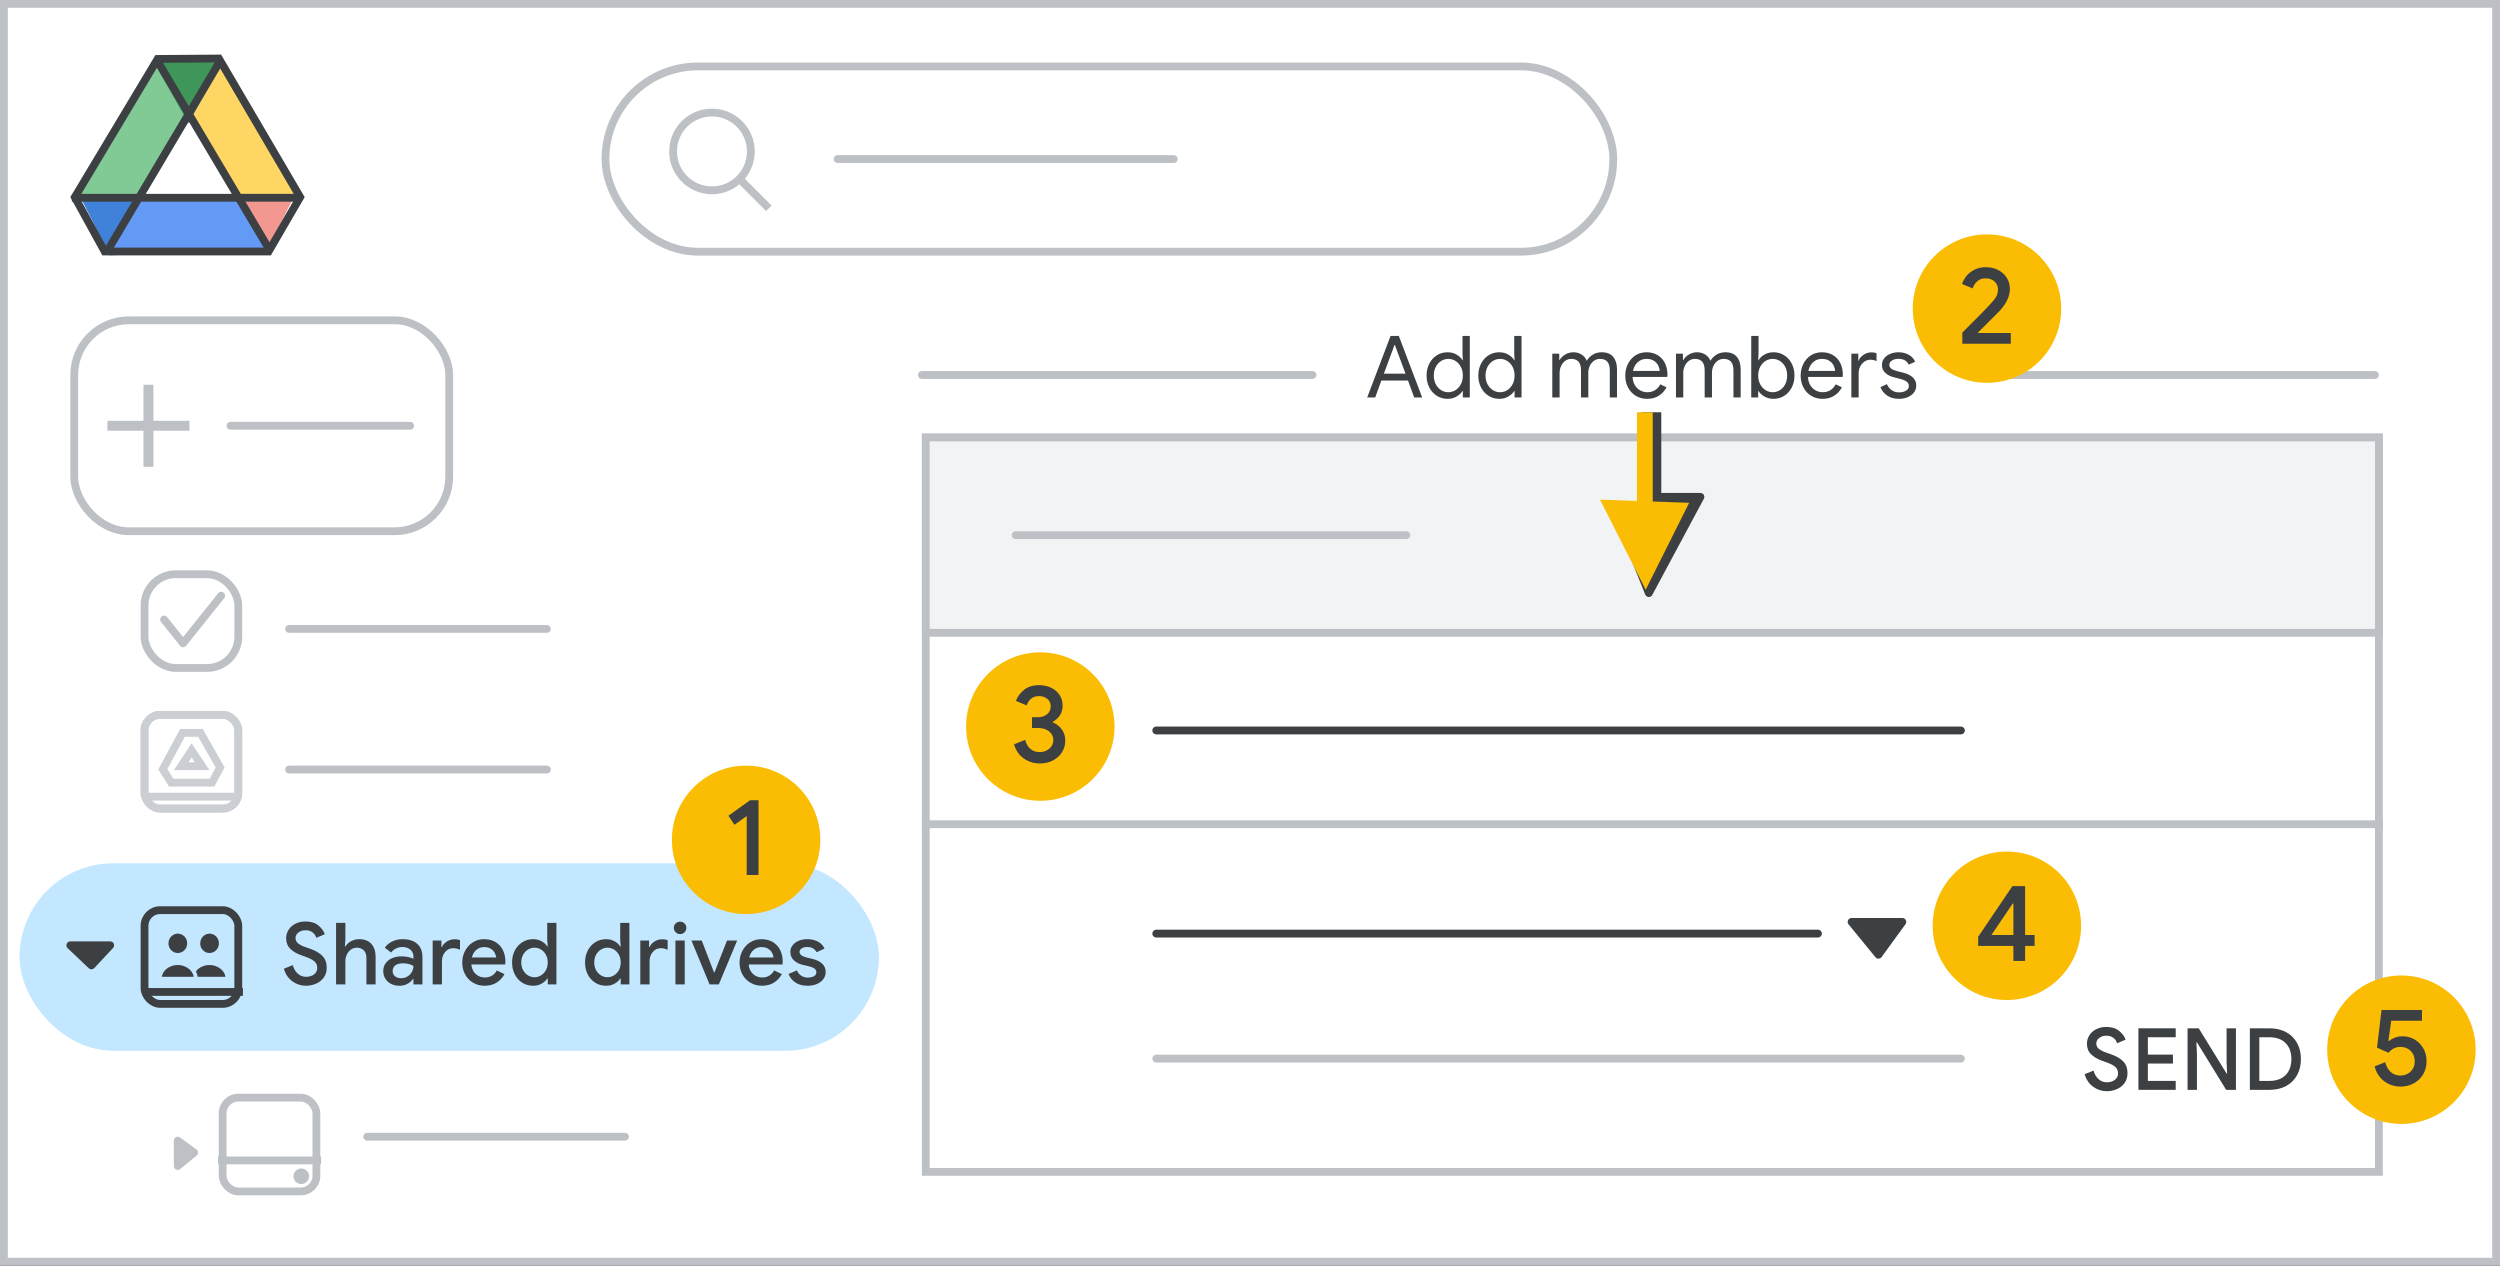 <?xml version="1.0" encoding="UTF-8"?>
<svg width="320px" height="162px" viewBox="0 0 320 162" version="1.1" xmlns="http://www.w3.org/2000/svg" xmlns:xlink="http://www.w3.org/1999/xlink">
    <rect x="0" y="0" width="320" height="162" fill="#333333" stroke="none"/>
    <title>xteam-drive-cheatsheet-2</title>
    <g id="xteam-drive-cheatsheet-2" stroke="none" stroke-width="1" fill="none" fill-rule="evenodd">
        <rect id="border/bg" stroke="#BDC1C6" fill="#FFFFFF" x="0.5" y="0.5" width="319" height="161"></rect>
        <g id="screen" transform="translate(9, 7)">
            <g id="Logos/drive" transform="translate(0, -0)">
                <rect id="white-bg" fill="#FFFFFF" x="7.467" y="7.199" width="15" height="14.931"></rect>
                <g id="Group-44" transform="translate(0, 0)">
                    <g id="Group-6">
                        <g id="Group-5" transform="translate(1.071, 0.933)">
                            <polygon id="Triangle-Copy" fill="#4081DA" transform="translate(4.018, 20.83) scale(1, -1) translate(-4.018, -20.83) " points="4.018 16.899 8.036 24.76 0 24.76"></polygon>
                            <polygon id="Triangle-Copy" fill="#F29891" transform="translate(23.998, 20.58) scale(-1, -1) translate(-23.998, -20.58) " points="23.726 17.381 27.484 23.586 20.511 23.78"></polygon>
                            <polygon id="Path-15" fill="#FDD663" points="18.482 0 14.464 7.074 20.617 17.292 28.659 17.197"></polygon>
                            <polygon id="Path-15" fill="#629AF6" transform="translate(14.632, 22.564) rotate(-240) translate(-14.632, -22.564) " points="10.866 13.61 7.372 19.968 14.04 31.519 21.893 30.75"></polygon>
                            <polygon id="Path-15" fill="#81C995" transform="translate(7.098, 8.646) scale(-1, 1) translate(-7.098, -8.646) " points="4.018 0 3.65332764e-13 7.074 6.152 17.292 14.195 17.197"></polygon>
                            <polygon id="Triangle" fill="#3F965A" transform="translate(14.062, 3.93) scale(1, -1) translate(-14.062, -3.93) " points="14.038 0 18.482 7.86 9.643 7.86"></polygon>
                        </g>
                        <path d="M19.018,0.491 C20.654,3.294 24.122,9.207 29.422,18.232 L25.379,25.193 L4.397,25.193 L0.576,18.24 L9.978,2.547 L10.502,1.671 L11.177,0.545 Z" id="Triangle" stroke="#3C4043"></path>
                        <line x1="0.699" y1="18.314" x2="28.556" y2="18.314" id="Line-13" stroke="#3C4043" stroke-linecap="square"></line>
                    </g>
                    <line x1="4.984" y1="24.713" x2="18.913" y2="1.25" id="Line-14" stroke="#3C4043" stroke-linecap="square"></line>
                    <line x1="11.413" y1="24.713" x2="25.342" y2="1.25" id="Line-14" stroke="#3C4043" stroke-linecap="square" transform="translate(18.377, 12.981) scale(-1, 1) translate(-18.377, -12.981) "></line>
                </g>
            </g>
        </g>
        <g id="group" transform="translate(9.5, 41)" stroke="#BDC1C6">
            <rect id="Rectangle-Copy" fill="#FFFFFF" x="0" y="0" width="48" height="27" rx="7"></rect>
            <line x1="20" y1="13.5" x2="43" y2="13.5" id="Line-27" stroke-linecap="round"></line>
            <g id="add_BASELINE_P900_FILL0_wght200_GRAD0_opsz24" transform="translate(4.5, 8.5)" fill="#BDC1C6" fill-rule="nonzero" stroke-width="0.5">
                <polygon id="Path" points="4.615 10 4.615 5.385 0 5.385 0 4.615 4.615 4.615 4.615 0 5.385 0 5.385 4.615 10 4.615 10 5.385 5.385 5.385 5.385 10"></polygon>
            </g>
        </g>
        <rect id="border/bg-copy" stroke="#BDC1C6" fill="#FFFFFF" x="118.5" y="56" width="186" height="94"></rect>
        <rect id="border/bg-copy-2" stroke="#BDC1C6" fill="#F1F3F4" x="118.5" y="56" width="186" height="25"></rect>
        <g id="drive" transform="translate(28, 140)">
            <rect id="Rectangle" stroke="#BDC1C6" x="0.5" y="0.5" width="12" height="12" rx="2"></rect>
            <circle id="Oval" fill="#BDC1C6" cx="10.562" cy="10.562" r="1"></circle>
            <line x1="0.406" y1="8.531" x2="12.594" y2="8.531" id="Line-7" stroke="#BDC1C6" stroke-linecap="square"></line>
        </g>
        <g id="Drive/nav-highlight" transform="translate(2.5, 110.5)" fill="#C2E7FF">
            <rect id="highlight" x="0" y="0" width="110" height="24" rx="12"></rect>
        </g>
        <g id="Icons/arrow-expand-sm-filled-Copy-3" transform="translate(237, 118)" fill="#3C4043" stroke="#3C4043" stroke-linecap="round" stroke-linejoin="round">
            <polygon id="Path-4" points="0 0 6.5 0 3.441 4.206"></polygon>
        </g>
        <g id="Icons/arrow-expand-sm-filled-Copy" transform="translate(23.801, 147.625) rotate(-90) translate(-23.801, -147.625) translate(22.176, 146.574)" fill="#BDC1C6" stroke="#BDC1C6" stroke-linecap="round" stroke-linejoin="round">
            <polygon id="Path-4" points="0 0 3.25 0 1.721 2.103"></polygon>
        </g>
        <g id="Icons/arrow-expand-sm-filled" transform="translate(9, 121)" fill="#3C4043" stroke="#3C4043" stroke-linecap="round" stroke-linejoin="round">
            <polygon id="Path-4" points="0 0 5.107 0 2.704 2.57"></polygon>
        </g>
        <g id="drive" opacity="0.786" transform="translate(18, 91)" stroke="#BDC1C6">
            <rect id="Rectangle-Copy" fill="#FFFFFF" x="0.5" y="0.5" width="12" height="12" rx="2"></rect>
            <g id="Drive">
                <rect id="Rectangle" x="0.5" y="0.5" width="12" height="12" rx="2"></rect>
                <line x1="0.812" y1="10.969" x2="12.188" y2="10.969" id="Line-8" stroke-linecap="square"></line>
                <g id="Icons/drive-dark-grey" transform="translate(2.841, 2.803)">
                    <g id="Group" transform="translate(0, -0)">
                        <polygon id="Path-33" points="2.518 0 4.816 0 7.338 4.427 6.304 6.371 1.071 6.371 0 4.667"></polygon>
                        <polygon id="Path-34" points="3.678 2.248 5.033 4.263 2.355 4.263"></polygon>
                    </g>
                </g>
            </g>
        </g>
        <g id="Group-5" transform="translate(18, 73)" stroke="#BDC1C6">
            <rect id="Rectangle-Copy-2" x="0.5" y="0.5" width="12" height="12" rx="4"></rect>
            <polyline id="Path" stroke-linecap="round" stroke-linejoin="round" points="3 6.297 5.438 9.344 10.312 3.25"></polyline>
        </g>
        <g id="Shared-drives" transform="translate(18, 116)">
            <g id="Icons/users" transform="translate(2.438, 4)" fill="#3C4043" fill-rule="nonzero">
                <path d="M6.388,1.488 C6.671,1.488 6.926,1.307 7.035,1.029 C7.143,0.75 7.083,0.43 6.882,0.217 C6.682,0.005 6.38,-0.059 6.119,0.057 C5.857,0.173 5.687,0.445 5.688,0.746 C5.688,0.943 5.761,1.132 5.893,1.272 C6.024,1.411 6.202,1.489 6.388,1.488 Z" id="Path" stroke="#3C4043" stroke-linecap="round" stroke-linejoin="round"></path>
                <path d="M2.325,1.488 C2.609,1.488 2.864,1.307 2.972,1.029 C3.08,0.75 3.02,0.43 2.82,0.217 C2.619,0.005 2.318,-0.059 2.056,0.057 C1.794,0.173 1.624,0.445 1.625,0.746 C1.625,0.943 1.699,1.132 1.83,1.272 C1.962,1.411 2.14,1.489 2.325,1.488 Z" id="Path" stroke="#3C4043" stroke-linecap="round" stroke-linejoin="round"></path>
                <path d="M6.377,3.274 C5.099,3.274 4.062,4.174 4.062,5.281 L8.69,5.281 C8.69,4.174 7.653,3.274 6.377,3.274 Z" id="Path" stroke="#C2E7FF" stroke-width="0.5"></path>
                <path d="M2.315,3.274 C1.037,3.274 0,4.174 0,5.281 L4.627,5.281 C4.627,4.174 3.59,3.274 2.315,3.274 Z" id="Path" stroke="#C2E7FF" stroke-width="0.5"></path>
            </g>
            <rect id="Rectangle" stroke="#3C4043" x="0.5" y="0.5" width="12" height="12" rx="2"></rect>
            <line x1="0.993" y1="10.969" x2="12.594" y2="10.969" id="Line-8" stroke="#3C4043" stroke-linecap="square"></line>
        </g>
        <g id="Shared-drives" transform="translate(36.33, 117.948)" fill="#3C4043" fill-rule="nonzero">
            <path d="M2.849,8.228 C2.196,8.228 1.61,8.037 1.089,7.656 C0.568,7.275 0.205,6.739 0,6.05 L1.144,5.588 C1.261,6.028 1.47,6.387 1.771,6.666 C2.072,6.945 2.435,7.084 2.86,7.084 C3.256,7.084 3.591,6.981 3.866,6.776 C4.141,6.571 4.279,6.288 4.279,5.929 C4.279,5.599 4.158,5.326 3.916,5.109 C3.674,4.893 3.256,4.682 2.662,4.477 L2.167,4.301 C1.632,4.11 1.186,3.845 0.831,3.503 C0.475,3.163 0.297,2.71 0.297,2.145 C0.297,1.756 0.402,1.397 0.611,1.067 C0.82,0.737 1.113,0.477 1.49,0.286 C1.868,0.095 2.295,0 2.772,0 C3.454,0 4,0.167 4.411,0.5 C4.822,0.834 5.1,1.21 5.247,1.628 L4.158,2.09 C4.085,1.826 3.931,1.599 3.696,1.408 C3.461,1.217 3.157,1.122 2.783,1.122 C2.424,1.122 2.119,1.217 1.87,1.408 C1.621,1.599 1.496,1.841 1.496,2.134 C1.496,2.405 1.608,2.631 1.831,2.811 C2.055,2.99 2.402,3.161 2.871,3.322 L3.377,3.498 C4.052,3.733 4.572,4.037 4.939,4.411 C5.306,4.785 5.489,5.284 5.489,5.907 C5.489,6.42 5.359,6.851 5.098,7.199 C4.838,7.548 4.505,7.806 4.098,7.975 C3.691,8.144 3.274,8.228 2.849,8.228 Z" id="Path"></path>
            <path d="M6.688,0.176 L7.876,0.176 L7.876,2.332 L7.81,3.212 L7.876,3.212 C8.037,2.933 8.277,2.706 8.597,2.53 C8.915,2.354 9.266,2.266 9.647,2.266 C10.329,2.266 10.85,2.47 11.209,2.877 C11.568,3.284 11.748,3.828 11.748,4.51 L11.748,8.052 L10.571,8.052 L10.571,4.664 C10.571,4.231 10.456,3.905 10.225,3.685 C9.993,3.465 9.698,3.355 9.339,3.355 C9.068,3.355 8.82,3.434 8.597,3.591 C8.373,3.749 8.197,3.96 8.069,4.224 C7.94,4.488 7.876,4.767 7.876,5.06 L7.876,8.052 L6.688,8.052 L6.688,0.176 Z" id="Path"></path>
            <path d="M14.806,8.228 C14.403,8.228 14.043,8.149 13.728,7.992 C13.413,7.834 13.167,7.612 12.991,7.326 C12.815,7.04 12.727,6.714 12.727,6.347 C12.727,5.958 12.83,5.623 13.035,5.34 C13.24,5.058 13.519,4.842 13.871,4.691 C14.223,4.541 14.615,4.466 15.048,4.466 C15.378,4.466 15.677,4.497 15.944,4.559 C16.212,4.622 16.427,4.693 16.588,4.774 L16.588,4.477 C16.588,4.118 16.456,3.826 16.192,3.603 C15.928,3.379 15.587,3.267 15.169,3.267 C14.883,3.267 14.612,3.331 14.355,3.459 C14.098,3.588 13.893,3.762 13.739,3.982 L12.925,3.355 C13.167,3.01 13.488,2.743 13.887,2.552 C14.287,2.361 14.725,2.266 15.202,2.266 C16.009,2.266 16.634,2.466 17.078,2.865 C17.521,3.265 17.743,3.824 17.743,4.543 L17.743,8.052 L16.588,8.052 L16.588,7.359 L16.522,7.359 C16.361,7.608 16.13,7.816 15.829,7.981 C15.528,8.146 15.187,8.228 14.806,8.228 Z M15.015,7.26 C15.308,7.26 15.576,7.189 15.818,7.045 C16.06,6.902 16.249,6.71 16.384,6.468 C16.52,6.226 16.588,5.966 16.588,5.687 C16.412,5.584 16.21,5.504 15.983,5.445 C15.756,5.386 15.517,5.357 15.268,5.357 C14.806,5.357 14.467,5.449 14.251,5.632 C14.034,5.815 13.926,6.057 13.926,6.358 C13.926,6.622 14.025,6.838 14.223,7.007 C14.421,7.176 14.685,7.26 15.015,7.26 Z" id="Shape"></path>
            <path d="M19.052,2.442 L20.174,2.442 L20.174,3.267 L20.24,3.267 C20.365,2.981 20.579,2.744 20.884,2.558 C21.188,2.37 21.516,2.277 21.868,2.277 C22.125,2.277 22.352,2.314 22.55,2.387 L22.55,3.619 C22.249,3.487 21.96,3.421 21.681,3.421 C21.263,3.421 20.918,3.582 20.647,3.905 C20.376,4.228 20.24,4.62 20.24,5.082 L20.24,8.052 L19.052,8.052 L19.052,2.442 Z" id="Path"></path>
            <path d="M25.696,8.228 C25.153,8.228 24.664,8.1 24.227,7.843 C23.791,7.586 23.45,7.232 23.204,6.782 C22.959,6.33 22.836,5.823 22.836,5.258 C22.836,4.723 22.955,4.226 23.194,3.768 C23.432,3.309 23.764,2.944 24.189,2.673 C24.614,2.402 25.095,2.266 25.63,2.266 C26.195,2.266 26.682,2.389 27.093,2.635 C27.504,2.88 27.817,3.219 28.034,3.652 C28.25,4.085 28.358,4.576 28.358,5.126 C28.358,5.273 28.351,5.397 28.336,5.5 L24.002,5.5 C24.053,6.035 24.244,6.448 24.574,6.737 C24.904,7.027 25.289,7.172 25.729,7.172 C26.088,7.172 26.396,7.09 26.653,6.925 C26.91,6.76 27.115,6.541 27.269,6.27 L28.248,6.743 C27.991,7.205 27.65,7.568 27.225,7.832 C26.8,8.096 26.29,8.228 25.696,8.228 Z M27.181,4.609 C27.166,4.404 27.1,4.198 26.983,3.993 C26.866,3.788 26.695,3.617 26.471,3.482 C26.248,3.346 25.971,3.278 25.641,3.278 C25.245,3.278 24.91,3.399 24.634,3.641 C24.36,3.883 24.171,4.206 24.068,4.609 L27.181,4.609 Z" id="Shape"></path>
            <path d="M31.911,8.228 C31.405,8.228 30.947,8.101 30.536,7.848 C30.125,7.596 29.803,7.242 29.568,6.787 C29.333,6.332 29.216,5.819 29.216,5.247 C29.216,4.675 29.333,4.163 29.568,3.712 C29.803,3.261 30.125,2.908 30.536,2.651 C30.947,2.394 31.405,2.266 31.911,2.266 C32.322,2.266 32.685,2.356 33,2.535 C33.315,2.715 33.554,2.937 33.715,3.201 L33.781,3.201 L33.715,2.42 L33.715,0.176 L34.892,0.176 L34.892,8.052 L33.781,8.052 L33.781,7.304 L33.715,7.304 C33.554,7.561 33.315,7.779 33,7.958 C32.685,8.138 32.322,8.228 31.911,8.228 Z M32.087,7.139 C32.38,7.139 32.657,7.06 32.917,6.902 C33.178,6.745 33.387,6.523 33.544,6.237 C33.702,5.951 33.781,5.621 33.781,5.247 C33.781,4.873 33.702,4.543 33.544,4.257 C33.387,3.971 33.178,3.749 32.917,3.591 C32.657,3.434 32.38,3.355 32.087,3.355 C31.794,3.355 31.517,3.434 31.256,3.591 C30.996,3.749 30.787,3.971 30.63,4.257 C30.472,4.543 30.393,4.873 30.393,5.247 C30.393,5.621 30.472,5.951 30.63,6.237 C30.787,6.523 30.996,6.745 31.256,6.902 C31.517,7.06 31.794,7.139 32.087,7.139 Z" id="Shape"></path>
            <path d="M41.25,8.228 C40.744,8.228 40.286,8.101 39.875,7.848 C39.464,7.596 39.142,7.242 38.907,6.787 C38.672,6.332 38.555,5.819 38.555,5.247 C38.555,4.675 38.672,4.163 38.907,3.712 C39.142,3.261 39.464,2.908 39.875,2.651 C40.286,2.394 40.744,2.266 41.25,2.266 C41.661,2.266 42.024,2.356 42.339,2.535 C42.654,2.715 42.893,2.937 43.054,3.201 L43.12,3.201 L43.054,2.42 L43.054,0.176 L44.231,0.176 L44.231,8.052 L43.12,8.052 L43.12,7.304 L43.054,7.304 C42.893,7.561 42.654,7.779 42.339,7.958 C42.024,8.138 41.661,8.228 41.25,8.228 Z M41.426,7.139 C41.719,7.139 41.996,7.06 42.257,6.902 C42.517,6.745 42.726,6.523 42.883,6.237 C43.041,5.951 43.12,5.621 43.12,5.247 C43.12,4.873 43.041,4.543 42.883,4.257 C42.726,3.971 42.517,3.749 42.257,3.591 C41.996,3.434 41.719,3.355 41.426,3.355 C41.133,3.355 40.856,3.434 40.596,3.591 C40.335,3.749 40.126,3.971 39.968,4.257 C39.811,4.543 39.732,4.873 39.732,5.247 C39.732,5.621 39.811,5.951 39.968,6.237 C40.126,6.523 40.335,6.745 40.596,6.902 C40.856,7.06 41.133,7.139 41.426,7.139 Z" id="Shape"></path>
            <path d="M45.628,2.442 L46.75,2.442 L46.75,3.267 L46.816,3.267 C46.941,2.981 47.155,2.744 47.459,2.558 C47.764,2.37 48.092,2.277 48.444,2.277 C48.701,2.277 48.928,2.314 49.126,2.387 L49.126,3.619 C48.825,3.487 48.536,3.421 48.257,3.421 C47.839,3.421 47.494,3.582 47.223,3.905 C46.952,4.228 46.816,4.62 46.816,5.082 L46.816,8.052 L45.628,8.052 L45.628,2.442 Z" id="Path"></path>
            <path d="M50.721,1.617 C50.501,1.617 50.312,1.538 50.154,1.381 C49.997,1.223 49.918,1.034 49.918,0.814 C49.918,0.594 49.997,0.407 50.154,0.253 C50.312,0.099 50.501,0.022 50.721,0.022 C50.941,0.022 51.13,0.099 51.288,0.253 C51.445,0.407 51.524,0.594 51.524,0.814 C51.524,1.034 51.445,1.223 51.288,1.381 C51.13,1.538 50.941,1.617 50.721,1.617 Z M50.127,2.442 L51.315,2.442 L51.315,8.052 L50.127,8.052 L50.127,2.442 Z" id="Shape"></path>
            <polygon id="Path" points="52.173 2.442 53.493 2.442 55.066 6.523 55.121 6.523 56.727 2.442 58.025 2.442 55.682 8.052 54.494 8.052"></polygon>
            <path d="M61.193,8.228 C60.65,8.228 60.161,8.1 59.724,7.843 C59.288,7.586 58.947,7.232 58.702,6.782 C58.456,6.33 58.333,5.823 58.333,5.258 C58.333,4.723 58.452,4.226 58.691,3.768 C58.929,3.309 59.261,2.944 59.686,2.673 C60.111,2.402 60.592,2.266 61.127,2.266 C61.692,2.266 62.179,2.389 62.59,2.635 C63.001,2.88 63.314,3.219 63.531,3.652 C63.747,4.085 63.855,4.576 63.855,5.126 C63.855,5.273 63.848,5.397 63.833,5.5 L59.499,5.5 C59.55,6.035 59.741,6.448 60.071,6.737 C60.401,7.027 60.786,7.172 61.226,7.172 C61.585,7.172 61.893,7.09 62.15,6.925 C62.407,6.76 62.612,6.541 62.766,6.27 L63.745,6.743 C63.488,7.205 63.147,7.568 62.722,7.832 C62.297,8.096 61.787,8.228 61.193,8.228 Z M62.678,4.609 C62.663,4.404 62.597,4.198 62.48,3.993 C62.363,3.788 62.192,3.617 61.968,3.482 C61.745,3.346 61.468,3.278 61.138,3.278 C60.742,3.278 60.407,3.399 60.132,3.641 C59.856,3.883 59.668,4.206 59.565,4.609 L62.678,4.609 Z" id="Shape"></path>
            <path d="M67.056,8.228 C66.418,8.228 65.892,8.089 65.478,7.81 C65.063,7.531 64.772,7.168 64.603,6.721 L65.67,6.259 C65.802,6.56 65.989,6.789 66.231,6.947 C66.473,7.104 66.748,7.183 67.056,7.183 C67.371,7.183 67.635,7.126 67.848,7.013 C68.061,6.899 68.167,6.728 68.167,6.501 C68.167,6.296 68.077,6.133 67.897,6.011 C67.718,5.891 67.437,5.786 67.056,5.698 L66.385,5.544 C65.938,5.434 65.567,5.24 65.274,4.961 C64.981,4.682 64.834,4.33 64.834,3.905 C64.834,3.582 64.931,3.296 65.126,3.047 C65.32,2.798 65.58,2.605 65.906,2.47 C66.233,2.334 66.59,2.266 66.979,2.266 C67.507,2.266 67.967,2.369 68.359,2.574 C68.752,2.779 69.036,3.08 69.212,3.476 L68.189,3.938 C67.962,3.491 67.562,3.267 66.99,3.267 C66.711,3.267 66.478,3.326 66.291,3.443 C66.105,3.56 66.011,3.707 66.011,3.883 C66.011,4.213 66.297,4.451 66.869,4.598 L67.683,4.796 C68.233,4.935 68.649,5.144 68.931,5.423 C69.214,5.702 69.355,6.046 69.355,6.457 C69.355,6.809 69.254,7.119 69.052,7.386 C68.851,7.654 68.574,7.861 68.222,8.008 C67.87,8.155 67.481,8.228 67.056,8.228 Z" id="Path"></path>
        </g>
        <line x1="37" y1="80.5" x2="70" y2="80.5" id="Line-Copy-7" stroke="#BDC1C6" stroke-linecap="round"></line>
        <line x1="37" y1="98.5" x2="70" y2="98.5" id="Line-Copy-7" stroke="#BDC1C6" stroke-linecap="round"></line>
        <line x1="47" y1="145.5" x2="80" y2="145.5" id="Line-Copy-8" stroke="#BDC1C6" stroke-linecap="round"></line>
        <line x1="118" y1="48" x2="168" y2="48" id="Line-Copy-12" stroke="#BDC1C6" stroke-linecap="round"></line>
        <line x1="130" y1="68.5" x2="180" y2="68.5" id="Line-Copy-14" stroke="#BDC1C6" stroke-linecap="round"></line>
        <line x1="148" y1="93.5" x2="251" y2="93.5" id="Line-Copy-15" stroke="#3C4043" stroke-linecap="round"></line>
        <line x1="148" y1="119.5" x2="232.698" y2="119.5" id="Line-Copy-16" stroke="#3C4043" stroke-linecap="round"></line>
        <line x1="148" y1="135.5" x2="251" y2="135.5" id="Line-Copy-17" stroke="#BDC1C6" stroke-linecap="round"></line>
        <line x1="254" y1="48" x2="304" y2="48" id="Line-Copy-13" stroke="#BDC1C6" stroke-linecap="round"></line>
        <g id="search" transform="translate(77, 8)" stroke="#BDC1C6">
            <rect id="Rectangle" fill="#FFFFFF" x="0.5" y="0.5" width="129" height="23.718" rx="11.859"></rect>
            <line x1="30.211" y1="12.359" x2="73.239" y2="12.359" id="Line-2" stroke-linecap="round" stroke-linejoin="round"></line>
            <g id="Group" transform="translate(9.155, 6.408)">
                <circle id="Oval" cx="4.976" cy="4.976" r="4.976"></circle>
                <line x1="8.886" y1="8.886" x2="11.901" y2="11.901" id="Line-6" stroke-linecap="square"></line>
            </g>
        </g>
        <line x1="118.5" y1="105.5" x2="304.5" y2="105.5" id="Line-16" stroke="#BDC1C6" stroke-linecap="square"></line>
        <g id="1" transform="translate(86, 98)">
            <circle id="Oval" fill="#FBBC04" cx="9.5" cy="9.5" r="9.5"></circle>
            <polygon fill="#3C4043" fill-rule="nonzero" points="11.09 14 11.09 4.424 10.012 4.424 7.24 6.412 8.01 7.574 9.578 6.454 9.578 14"></polygon>
        </g>
        <g id="2" transform="translate(244.833, 30)">
            <circle id="Oval" fill="#FBBC04" cx="9.5" cy="9.5" r="9.5"></circle>
            <path d="M12.546,14 L12.546,12.628 L8.346,12.628 L8.332,12.586 C8.603,12.306 8.999,11.909 9.522,11.396 C9.727,11.191 9.925,10.994 10.114,10.805 L10.908,10.01 C11.925,8.993 12.434,7.98 12.434,6.972 C12.434,6.468 12.306,6.006 12.049,5.586 C11.793,5.166 11.431,4.83 10.964,4.578 C10.498,4.326 9.961,4.2 9.354,4.2 C8.794,4.2 8.3,4.312 7.87,4.536 C7.441,4.76 7.098,5.035 6.841,5.362 C6.585,5.689 6.41,6.02 6.316,6.356 L7.674,6.916 C7.777,6.571 7.966,6.27 8.241,6.013 C8.517,5.756 8.878,5.628 9.326,5.628 C9.812,5.628 10.197,5.766 10.481,6.041 C10.766,6.316 10.908,6.641 10.908,7.014 C10.908,7.378 10.834,7.695 10.684,7.966 C10.535,8.237 10.255,8.587 9.844,9.016 C9.52,9.375 8.798,10.116 7.678,11.239 L6.587,12.33 L6.344,12.572 L6.344,14 L12.546,14 Z" fill="#3C4043" fill-rule="nonzero"></path>
        </g>
        <g id="3" transform="translate(123.66, 83.5)">
            <circle id="Oval" fill="#FBBC04" cx="9.5" cy="9.5" r="9.5"></circle>
            <path d="M9.417,14.224 C10.043,14.224 10.602,14.098 11.097,13.846 C11.592,13.594 11.982,13.246 12.266,12.803 C12.551,12.36 12.693,11.858 12.693,11.298 C12.693,10.738 12.544,10.257 12.245,9.856 C11.947,9.455 11.564,9.156 11.097,8.96 L11.097,8.89 C11.452,8.703 11.751,8.433 11.993,8.078 C12.236,7.723 12.357,7.294 12.357,6.79 C12.357,6.305 12.229,5.864 11.972,5.467 C11.716,5.07 11.356,4.76 10.894,4.536 C10.432,4.312 9.912,4.2 9.333,4.2 C8.549,4.2 7.907,4.403 7.408,4.809 C6.909,5.215 6.566,5.684 6.379,6.216 L7.751,6.79 C7.863,6.454 8.047,6.172 8.304,5.943 C8.561,5.714 8.904,5.6 9.333,5.6 C9.762,5.6 10.12,5.719 10.404,5.957 C10.689,6.195 10.831,6.505 10.831,6.888 C10.831,7.336 10.675,7.684 10.362,7.931 C10.05,8.178 9.66,8.302 9.193,8.302 L8.437,8.302 L8.437,9.688 L9.263,9.688 C9.814,9.688 10.269,9.833 10.628,10.122 C10.988,10.411 11.167,10.78 11.167,11.228 C11.167,11.676 10.995,12.045 10.649,12.334 C10.304,12.623 9.893,12.768 9.417,12.768 C8.95,12.768 8.556,12.633 8.234,12.362 C7.912,12.091 7.686,11.704 7.555,11.2 L6.141,11.774 C6.375,12.577 6.797,13.186 7.408,13.601 C8.02,14.016 8.689,14.224 9.417,14.224 Z" fill="#3C4043" fill-rule="nonzero"></path>
        </g>
        <g id="4" transform="translate(247.38, 109)">
            <circle id="Oval" fill="#FBBC04" cx="9.5" cy="9.5" r="9.5"></circle>
            <path d="M11.832,14 L11.832,12.082 L13.05,12.082 L13.05,10.682 L11.832,10.682 L11.832,4.424 L10.208,4.424 L5.826,10.906 L5.826,12.082 L10.334,12.082 L10.334,14 L11.832,14 Z M10.334,10.682 L7.52,10.682 L10.25,6.65 L10.334,6.65 L10.334,10.682 Z" fill="#3C4043" fill-rule="nonzero"></path>
        </g>
        <g id="5" transform="translate(297.88, 124.86)">
            <circle id="Oval" fill="#FBBC04" cx="9.5" cy="9.5" r="9.5"></circle>
            <path d="M9.375,14.224 C10.01,14.224 10.582,14.084 11.09,13.804 C11.599,13.524 11.998,13.137 12.287,12.642 C12.576,12.147 12.721,11.592 12.721,10.976 C12.721,10.36 12.581,9.809 12.301,9.324 C12.021,8.839 11.648,8.461 11.181,8.19 C10.714,7.919 10.21,7.784 9.669,7.784 C9.007,7.784 8.423,7.985 7.919,8.386 L7.835,8.372 L8.199,5.796 L12.133,5.796 L12.133,4.424 L6.953,4.424 L6.379,9.24 L7.863,9.898 C8.031,9.665 8.248,9.48 8.514,9.345 C8.78,9.21 9.067,9.142 9.375,9.142 C9.916,9.142 10.357,9.317 10.698,9.667 C11.039,10.017 11.209,10.458 11.209,10.99 C11.209,11.522 11.034,11.958 10.684,12.299 C10.334,12.64 9.893,12.81 9.361,12.81 C8.867,12.81 8.454,12.656 8.122,12.348 C7.791,12.04 7.56,11.625 7.429,11.102 L6.071,11.634 C6.211,12.203 6.452,12.682 6.792,13.069 C7.133,13.456 7.529,13.746 7.982,13.937 C8.435,14.128 8.899,14.224 9.375,14.224 Z" fill="#3C4043" fill-rule="nonzero"></path>
        </g>
        <g id="Highlight/arrow-long" transform="translate(193.229, 46.344)" fill-rule="nonzero">
            <g id="cursor" transform="translate(18, 18) rotate(-135) translate(-18, -18) translate(5.272, 5.272)">
                <g id="Group" transform="translate(12.728, 12.728) rotate(-45) translate(-12.728, -12.728) translate(6.301, 1.155)">
                    <polygon id="Triangle" stroke="#3C4043" fill="#3C4043" stroke-linejoin="round" points="6.606 -2.13162821e-13 10.89 10.712 8.212 8.391 6.427 12.318 4.54747351e-13 12.318"></polygon>
                    <g id="Group-2" transform="translate(5.011, 11.027)">
                        <polygon id="Rectangle" fill="#3C4043" points="1.32214067e-11 0.442 2.249 0.377 2.525 12.119 0 12.119"></polygon>
                        <rect id="Rectangle" fill="#FBBC04" x="1.095" y="0" width="2.02" height="12.119"></rect>
                    </g>
                    <polygon id="Triangle" fill="#FBBC04" points="7.01 0.429 12.854 11.961 1.446 11.557"></polygon>
                </g>
            </g>
        </g>
        <g id="Text-Copy-10" transform="translate(266.83, 131.448)" fill="#3C4043" fill-rule="nonzero">
            <path d="M2.849,8.228 C2.196,8.228 1.61,8.037 1.089,7.656 C0.568,7.275 0.205,6.739 0,6.05 L1.144,5.588 C1.261,6.028 1.47,6.387 1.771,6.666 C2.072,6.945 2.435,7.084 2.86,7.084 C3.256,7.084 3.591,6.981 3.866,6.776 C4.141,6.571 4.279,6.288 4.279,5.929 C4.279,5.599 4.158,5.326 3.916,5.109 C3.674,4.893 3.256,4.682 2.662,4.477 L2.167,4.301 C1.632,4.11 1.186,3.845 0.831,3.503 C0.475,3.163 0.297,2.71 0.297,2.145 C0.297,1.756 0.402,1.397 0.611,1.067 C0.82,0.737 1.113,0.477 1.49,0.286 C1.868,0.095 2.295,-2.84217094e-14 2.772,-2.84217094e-14 C3.454,-2.84217094e-14 4,0.167 4.411,0.5 C4.822,0.834 5.1,1.21 5.247,1.628 L4.158,2.09 C4.085,1.826 3.931,1.599 3.696,1.408 C3.461,1.217 3.157,1.122 2.783,1.122 C2.424,1.122 2.119,1.217 1.87,1.408 C1.621,1.599 1.496,1.841 1.496,2.134 C1.496,2.405 1.608,2.631 1.831,2.811 C2.055,2.99 2.402,3.161 2.871,3.322 L3.377,3.498 C4.052,3.733 4.572,4.037 4.939,4.411 C5.306,4.785 5.489,5.284 5.489,5.907 C5.489,6.42 5.359,6.851 5.098,7.199 C4.838,7.548 4.505,7.806 4.098,7.975 C3.691,8.144 3.274,8.228 2.849,8.228 Z" id="Path"></path>
            <polygon id="Path" points="6.886 0.176 11.66 0.176 11.66 1.32 8.096 1.32 8.096 3.542 11.308 3.542 11.308 4.686 8.096 4.686 8.096 6.908 11.66 6.908 11.66 8.052 6.886 8.052"></polygon>
            <polygon id="Path" points="13.178 0.176 14.608 0.176 18.172 5.962 18.238 5.962 18.172 4.444 18.172 0.176 19.371 0.176 19.371 8.052 18.117 8.052 14.377 1.969 14.311 1.969 14.377 3.487 14.377 8.052 13.178 8.052"></polygon>
            <path d="M21.153,0.176 L23.672,0.176 C24.486,0.176 25.195,0.341 25.8,0.671 C26.405,1.001 26.871,1.465 27.198,2.062 C27.524,2.66 27.687,3.344 27.687,4.114 C27.687,4.884 27.524,5.568 27.198,6.165 C26.871,6.763 26.405,7.227 25.8,7.557 C25.195,7.887 24.486,8.052 23.672,8.052 L21.153,8.052 L21.153,0.176 Z M23.639,6.908 C24.534,6.908 25.229,6.66 25.724,6.165 C26.218,5.67 26.466,4.987 26.466,4.114 C26.466,3.241 26.218,2.558 25.724,2.062 C25.229,1.567 24.534,1.32 23.639,1.32 L22.363,1.32 L22.363,6.908 L23.639,6.908 Z" id="Shape"></path>
        </g>
        <g id="Text-Copy-8" transform="translate(175, 43)" fill="#3C4043" fill-rule="nonzero">
            <path d="M2.992,-7.10542736e-15 L4.048,-7.10542736e-15 L7.04,7.876 L6.017,7.876 L5.225,5.709 L1.815,5.709 L1.023,7.876 L0,7.876 L2.992,-7.10542736e-15 Z M4.906,4.829 L3.85,1.991 L3.542,1.144 L3.498,1.144 L3.19,1.991 L2.134,4.829 L4.906,4.829 Z" id="Shape"></path>
            <path d="M10.285,8.052 C9.779,8.052 9.322,7.924 8.915,7.667 C8.508,7.41 8.188,7.056 7.953,6.606 C7.718,6.154 7.601,5.643 7.601,5.071 C7.601,4.506 7.718,3.997 7.953,3.542 C8.188,3.087 8.508,2.732 8.915,2.475 C9.322,2.218 9.779,2.09 10.285,2.09 C10.71,2.09 11.092,2.187 11.429,2.381 C11.766,2.576 12.023,2.816 12.199,3.102 L12.243,3.102 L12.199,2.321 L12.199,-7.10542736e-15 L13.134,-7.10542736e-15 L13.134,7.876 L12.243,7.876 L12.243,7.051 L12.199,7.051 C12.023,7.33 11.766,7.566 11.429,7.761 C11.092,7.955 10.71,8.052 10.285,8.052 Z M10.384,7.205 C10.714,7.205 11.02,7.117 11.303,6.941 C11.585,6.765 11.812,6.516 11.985,6.193 C12.157,5.87 12.243,5.496 12.243,5.071 C12.243,4.646 12.157,4.272 11.985,3.949 C11.812,3.626 11.585,3.377 11.303,3.201 C11.02,3.025 10.714,2.937 10.384,2.937 C10.061,2.937 9.757,3.025 9.471,3.201 C9.185,3.377 8.956,3.628 8.784,3.954 C8.611,4.281 8.525,4.653 8.525,5.071 C8.525,5.489 8.611,5.861 8.784,6.188 C8.956,6.514 9.185,6.765 9.471,6.941 C9.757,7.117 10.061,7.205 10.384,7.205 Z" id="Shape"></path>
            <path d="M16.907,8.052 C16.401,8.052 15.944,7.924 15.537,7.667 C15.13,7.41 14.81,7.056 14.575,6.606 C14.34,6.154 14.223,5.643 14.223,5.071 C14.223,4.506 14.34,3.997 14.575,3.542 C14.81,3.087 15.13,2.732 15.537,2.475 C15.944,2.218 16.401,2.09 16.907,2.09 C17.332,2.09 17.714,2.187 18.051,2.381 C18.388,2.576 18.645,2.816 18.821,3.102 L18.865,3.102 L18.821,2.321 L18.821,-7.10542736e-15 L19.756,-7.10542736e-15 L19.756,7.876 L18.865,7.876 L18.865,7.051 L18.821,7.051 C18.645,7.33 18.388,7.566 18.051,7.761 C17.714,7.955 17.332,8.052 16.907,8.052 Z M17.006,7.205 C17.336,7.205 17.642,7.117 17.924,6.941 C18.207,6.765 18.434,6.516 18.607,6.193 C18.779,5.87 18.865,5.496 18.865,5.071 C18.865,4.646 18.779,4.272 18.607,3.949 C18.434,3.626 18.207,3.377 17.924,3.201 C17.642,3.025 17.336,2.937 17.006,2.937 C16.683,2.937 16.379,3.025 16.093,3.201 C15.807,3.377 15.578,3.628 15.405,3.954 C15.233,4.281 15.147,4.653 15.147,5.071 C15.147,5.489 15.233,5.861 15.405,6.188 C15.578,6.514 15.807,6.765 16.093,6.941 C16.379,7.117 16.683,7.205 17.006,7.205 Z" id="Shape"></path>
            <path d="M23.694,2.266 L24.585,2.266 L24.585,3.091 L24.629,3.091 C24.79,2.805 25.032,2.567 25.355,2.376 C25.678,2.185 26.019,2.09 26.378,2.09 C26.789,2.09 27.146,2.189 27.451,2.387 C27.755,2.585 27.973,2.849 28.105,3.179 C28.303,2.849 28.565,2.585 28.892,2.387 C29.218,2.189 29.597,2.09 30.03,2.09 C30.675,2.09 31.161,2.286 31.488,2.679 C31.814,3.071 31.977,3.604 31.977,4.279 L31.977,7.876 L31.053,7.876 L31.053,4.422 C31.053,3.901 30.947,3.524 30.734,3.289 C30.521,3.054 30.206,2.937 29.788,2.937 C29.509,2.937 29.256,3.018 29.029,3.179 C28.802,3.34 28.624,3.557 28.495,3.828 C28.367,4.099 28.303,4.393 28.303,4.708 L28.303,7.876 L27.368,7.876 L27.368,4.433 C27.368,3.905 27.262,3.524 27.049,3.289 C26.836,3.054 26.525,2.937 26.114,2.937 C25.835,2.937 25.582,3.019 25.355,3.184 C25.128,3.349 24.95,3.57 24.822,3.845 C24.693,4.12 24.629,4.415 24.629,4.73 L24.629,7.876 L23.694,7.876 L23.694,2.266 Z" id="Path"></path>
            <path d="M35.827,8.052 C35.292,8.052 34.811,7.924 34.386,7.667 C33.961,7.41 33.629,7.056 33.391,6.606 C33.152,6.154 33.033,5.647 33.033,5.082 C33.033,4.547 33.145,4.05 33.368,3.591 C33.592,3.133 33.911,2.768 34.325,2.497 C34.74,2.226 35.215,2.09 35.75,2.09 C36.3,2.09 36.777,2.213 37.18,2.458 C37.583,2.704 37.893,3.043 38.109,3.476 C38.326,3.909 38.434,4.404 38.434,4.961 C38.434,5.049 38.427,5.144 38.412,5.247 L33.968,5.247 C33.99,5.672 34.093,6.032 34.276,6.325 C34.459,6.618 34.692,6.838 34.974,6.985 C35.257,7.132 35.552,7.205 35.86,7.205 C36.593,7.205 37.147,6.868 37.521,6.193 L38.313,6.578 C38.078,7.025 37.752,7.383 37.334,7.651 C36.916,7.918 36.414,8.052 35.827,8.052 Z M37.444,4.477 C37.429,4.242 37.363,4.008 37.246,3.773 C37.129,3.538 36.945,3.34 36.696,3.179 C36.447,3.018 36.131,2.937 35.75,2.937 C35.31,2.937 34.936,3.078 34.628,3.361 C34.32,3.643 34.118,4.015 34.023,4.477 L37.444,4.477 Z" id="Shape"></path>
            <path d="M39.523,2.266 L40.414,2.266 L40.414,3.091 L40.458,3.091 C40.619,2.805 40.861,2.567 41.184,2.376 C41.507,2.185 41.848,2.09 42.207,2.09 C42.618,2.09 42.975,2.189 43.279,2.387 C43.584,2.585 43.802,2.849 43.934,3.179 C44.132,2.849 44.394,2.585 44.721,2.387 C45.047,2.189 45.426,2.09 45.859,2.09 C46.504,2.09 46.99,2.286 47.316,2.679 C47.643,3.071 47.806,3.604 47.806,4.279 L47.806,7.876 L46.882,7.876 L46.882,4.422 C46.882,3.901 46.776,3.524 46.563,3.289 C46.35,3.054 46.035,2.937 45.617,2.937 C45.338,2.937 45.085,3.018 44.858,3.179 C44.631,3.34 44.453,3.557 44.325,3.828 C44.196,4.099 44.132,4.393 44.132,4.708 L44.132,7.876 L43.197,7.876 L43.197,4.433 C43.197,3.905 43.091,3.524 42.878,3.289 C42.665,3.054 42.354,2.937 41.943,2.937 C41.664,2.937 41.411,3.019 41.184,3.184 C40.957,3.349 40.779,3.57 40.651,3.845 C40.522,4.12 40.458,4.415 40.458,4.73 L40.458,7.876 L39.523,7.876 L39.523,2.266 Z" id="Path"></path>
            <path d="M52.008,8.052 C51.583,8.052 51.2,7.955 50.858,7.761 C50.517,7.566 50.263,7.33 50.094,7.051 L50.05,7.051 L50.05,7.876 L49.159,7.876 L49.159,-7.10542736e-15 L50.094,-7.10542736e-15 L50.094,2.321 L50.05,3.102 L50.094,3.102 C50.263,2.816 50.517,2.576 50.858,2.381 C51.2,2.187 51.583,2.09 52.008,2.09 C52.514,2.09 52.971,2.218 53.377,2.475 C53.785,2.732 54.105,3.087 54.34,3.542 C54.575,3.997 54.692,4.506 54.692,5.071 C54.692,5.643 54.575,6.154 54.34,6.606 C54.105,7.056 53.785,7.41 53.377,7.667 C52.971,7.924 52.514,8.052 52.008,8.052 Z M51.909,7.205 C52.232,7.205 52.536,7.117 52.822,6.941 C53.108,6.765 53.335,6.516 53.504,6.193 C53.673,5.87 53.757,5.496 53.757,5.071 C53.757,4.646 53.673,4.272 53.504,3.949 C53.335,3.626 53.108,3.377 52.822,3.201 C52.536,3.025 52.232,2.937 51.909,2.937 C51.579,2.937 51.273,3.025 50.99,3.201 C50.708,3.377 50.481,3.626 50.309,3.949 C50.136,4.272 50.05,4.646 50.05,5.071 C50.05,5.496 50.136,5.87 50.309,6.193 C50.481,6.516 50.708,6.765 50.99,6.941 C51.273,7.117 51.579,7.205 51.909,7.205 Z" id="Shape"></path>
            <path d="M58.278,8.052 C57.743,8.052 57.262,7.924 56.837,7.667 C56.412,7.41 56.08,7.056 55.842,6.606 C55.603,6.154 55.484,5.647 55.484,5.082 C55.484,4.547 55.596,4.05 55.819,3.591 C56.043,3.133 56.362,2.768 56.776,2.497 C57.191,2.226 57.666,2.09 58.201,2.09 C58.751,2.09 59.228,2.213 59.631,2.458 C60.034,2.704 60.344,3.043 60.56,3.476 C60.777,3.909 60.885,4.404 60.885,4.961 C60.885,5.049 60.878,5.144 60.863,5.247 L56.419,5.247 C56.441,5.672 56.544,6.032 56.727,6.325 C56.91,6.618 57.143,6.838 57.425,6.985 C57.708,7.132 58.003,7.205 58.311,7.205 C59.044,7.205 59.598,6.868 59.972,6.193 L60.764,6.578 C60.529,7.025 60.203,7.383 59.785,7.651 C59.367,7.918 58.865,8.052 58.278,8.052 Z M59.895,4.477 C59.88,4.242 59.814,4.008 59.697,3.773 C59.58,3.538 59.396,3.34 59.147,3.179 C58.898,3.018 58.582,2.937 58.201,2.937 C57.761,2.937 57.387,3.078 57.079,3.361 C56.771,3.643 56.569,4.015 56.474,4.477 L59.895,4.477 Z" id="Shape"></path>
            <path d="M61.974,2.266 L62.865,2.266 L62.865,3.168 L62.909,3.168 C63.019,2.86 63.232,2.605 63.547,2.404 C63.862,2.202 64.192,2.101 64.537,2.101 C64.794,2.101 65.014,2.138 65.197,2.211 L65.197,3.223 C64.962,3.106 64.698,3.047 64.405,3.047 C64.134,3.047 63.884,3.124 63.657,3.278 C63.43,3.432 63.248,3.639 63.112,3.9 C62.977,4.16 62.909,4.44 62.909,4.741 L62.909,7.876 L61.974,7.876 L61.974,2.266 Z" id="Path"></path>
            <path d="M68.057,8.052 C67.456,8.052 66.953,7.911 66.55,7.628 C66.147,7.346 65.861,6.985 65.692,6.545 L66.528,6.171 C66.667,6.508 66.874,6.769 67.15,6.952 C67.424,7.135 67.727,7.227 68.057,7.227 C68.409,7.227 68.71,7.155 68.959,7.013 C69.208,6.87 69.333,6.666 69.333,6.402 C69.333,6.167 69.234,5.979 69.036,5.835 C68.838,5.692 68.526,5.57 68.101,5.467 L67.419,5.291 C66.972,5.181 66.605,4.994 66.319,4.73 C66.033,4.466 65.89,4.125 65.89,3.707 C65.89,3.384 65.987,3.1 66.181,2.854 C66.376,2.609 66.634,2.42 66.957,2.288 C67.28,2.156 67.628,2.09 68.002,2.09 C68.493,2.09 68.931,2.196 69.317,2.409 C69.701,2.622 69.975,2.919 70.136,3.3 L69.322,3.674 C69.073,3.175 68.629,2.926 67.991,2.926 C67.683,2.926 67.413,2.998 67.183,3.14 C66.951,3.284 66.836,3.465 66.836,3.685 C66.836,3.89 66.917,4.057 67.078,4.186 C67.239,4.314 67.481,4.418 67.804,4.499 L68.618,4.708 C69.168,4.847 69.582,5.054 69.861,5.33 C70.14,5.604 70.279,5.94 70.279,6.336 C70.279,6.681 70.18,6.983 69.982,7.244 C69.784,7.504 69.516,7.704 69.179,7.843 C68.842,7.982 68.468,8.052 68.057,8.052 Z" id="Path"></path>
        </g>
    </g>
</svg>